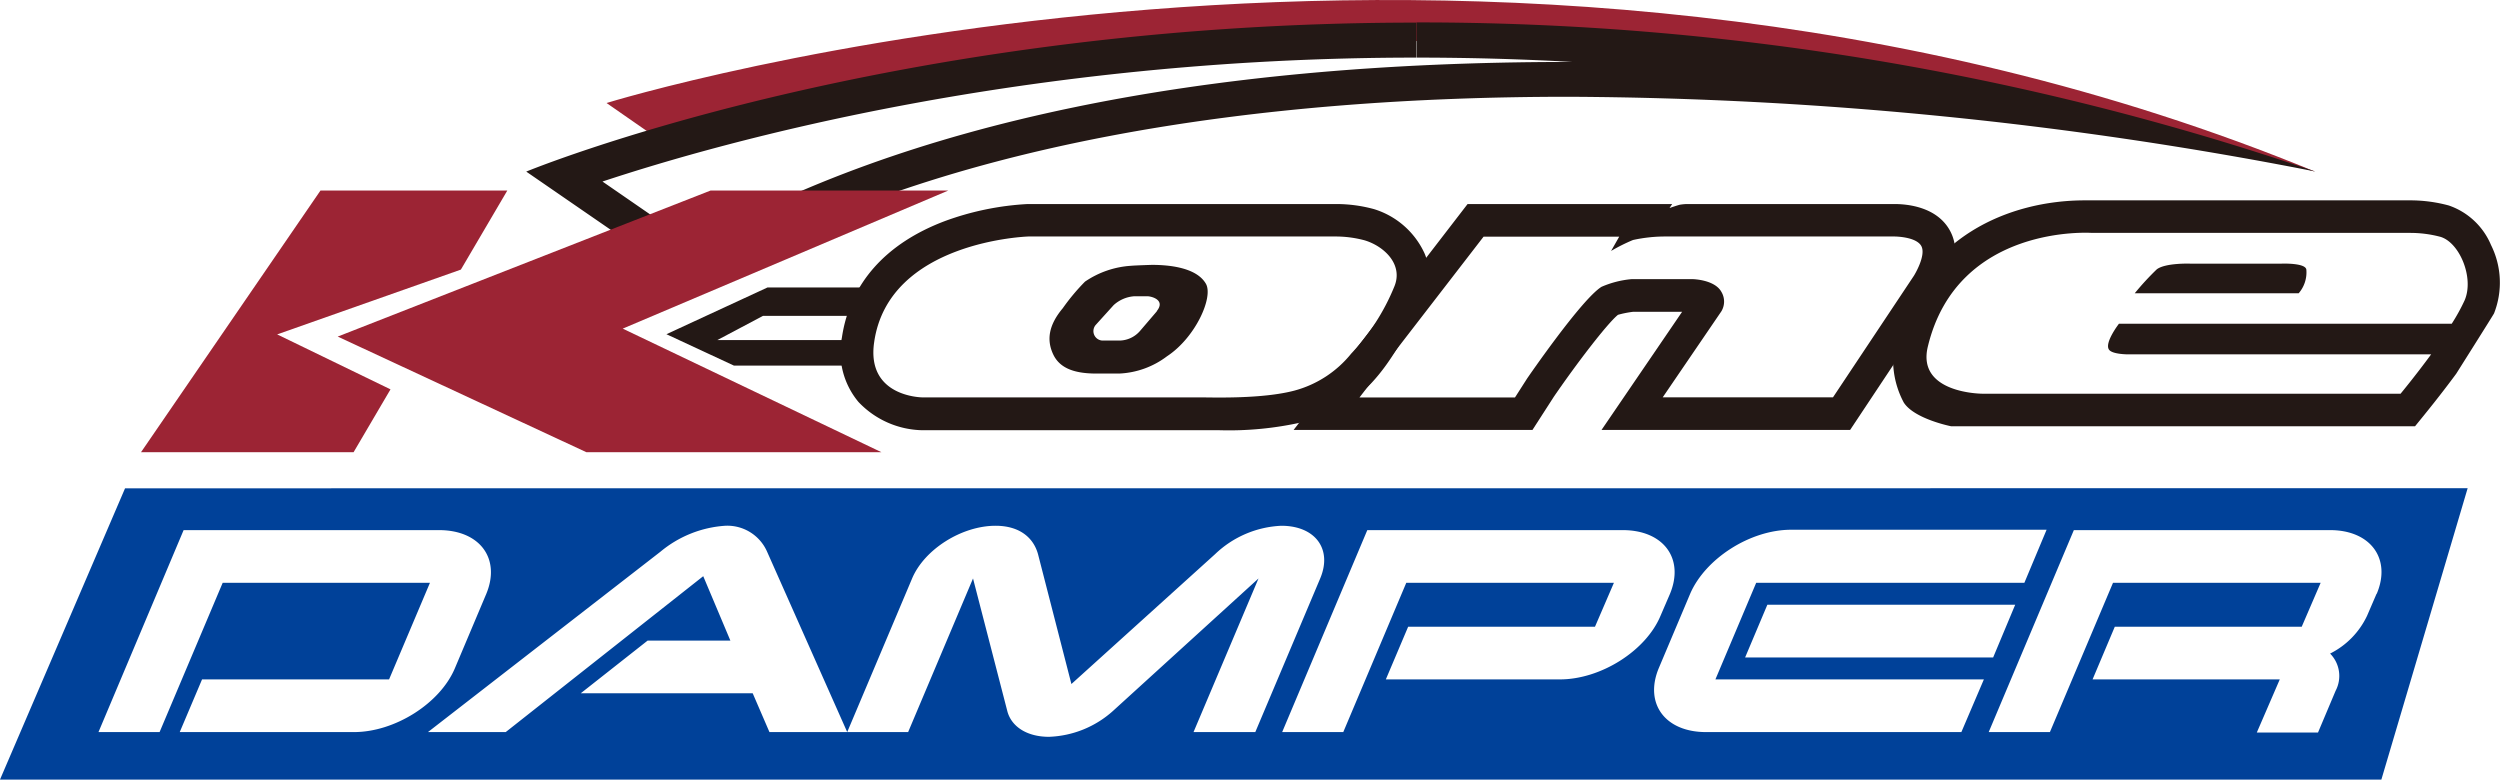 <svg xmlns="http://www.w3.org/2000/svg" viewBox="0 0 264.28 82.41"><defs><style>.cls-1{fill:#9c2434;}.cls-2{fill:#231815;}.cls-3{fill:#004199;}</style></defs><g id="レイヤー_2" data-name="レイヤー 2"><g id="レイヤー_1-2" data-name="レイヤー 1"><polygon class="cls-1" points="53.63 20.14 33.88 20.14 14.91 47.8 37.38 47.8 41.28 41.16 29.3 35.35 48.72 28.5 53.63 20.14"/><path class="cls-2" d="M81.13,30.39,70.45,35.33l7.14,3.32h14l1.61-8.26Zm9,5.56H75.83l4.83-2.56h9.51Z"/><path class="cls-2" d="M150.58,26.76a8.68,8.68,0,0,0-5.32-4.65,15.06,15.06,0,0,0-4-.54H108.62a30,30,0,0,0-8.68,1.78C93.61,25.72,89.84,30,89,35.68a8.18,8.18,0,0,0,1.74,6.8,9.53,9.53,0,0,0,6.79,3h31.38a35.19,35.19,0,0,0,8.76-.85c6.49-1.73,8.87-5.2,12.74-12.72A6,6,0,0,0,150.58,26.76Zm-3.19,3.55a22.9,22.9,0,0,1-4.55,7.07,11.57,11.57,0,0,1-6,3.91c-3.38.9-8.64.72-9.76.72H97.55s-6,0-5.14-5.84C93.94,25.45,108.72,25,108.72,25h32.52a11.88,11.88,0,0,1,3,.4C146.27,26,148.39,27.93,147.39,30.31Z"/><path class="cls-2" d="M206.15,24.41c-1.38-2.57-4.57-2.84-5.87-2.84h-22a5.49,5.49,0,0,0-.69.07c-.23.05-1.1.35-1.1.35l.28-.42H155.14L136.75,45.45H162l2.26-3.51c2.42-3.53,5.66-7.76,6.78-8.66a10.55,10.55,0,0,1,1.61-.32h5.17l-8.52,12.49h26.28l9.56-14.39C205.79,30.15,207.6,27.12,206.15,24.41Zm-3.82,4.73L193.77,42h-18l6.2-9.09a2,2,0,0,0,0-2.06c-.71-1.29-3-1.34-3-1.34h-6.51a10.21,10.21,0,0,0-3.16.81c-2.13,1.32-7.87,9.7-7.87,9.7l-1.28,2H143.71l13.12-17h14.34l-.86,1.51a18.61,18.61,0,0,1,2.32-1.16A15.9,15.9,0,0,1,176,25h24.26s2.28,0,2.84,1S202.33,29.14,202.33,29.14Z"/><path class="cls-2" d="M241.2,27.87h-9.7s-2.59-.09-3.5.6A28.25,28.25,0,0,0,225.67,31H243a3.38,3.38,0,0,0,.81-2.49C243.74,27.77,241.2,27.87,241.2,27.87Z"/><path class="cls-2" d="M263.33,25.9a7.47,7.47,0,0,0-4.47-4.18,15.6,15.6,0,0,0-4-.54H221.19l-.8,0c-7.94,0-17.36,3.84-20,14.62a9.56,9.56,0,0,0,.86,6.75c1.11,1.74,5,2.51,5,2.51h49.05l1-1.23c.06-.08,1.64-2,3.35-4.32,0,0,3.84-6.08,4-6.38A8.91,8.91,0,0,0,263.33,25.9Zm-2.79,5.85a20.59,20.59,0,0,1-1.36,2.47H224s-1.55,2-1.06,2.73c.32.51,2,.51,2,.51H257c-1.67,2.28-3.23,4.16-3.23,4.16h-44.2s-7,0-5.77-5c3.14-13,17.34-12,17.34-12h33.68a12.4,12.4,0,0,1,3.14.41C260,25.61,261.57,29.37,260.54,31.75Z"/><path class="cls-2" d="M127.48,30c-1-1.74-3.94-2-5.71-2,0,0-1.67.05-2.26.1a9.71,9.71,0,0,0-4.81,1.67,22,22,0,0,0-2.35,2.81c-1.46,1.74-1.76,3.33-1,4.91s2.51,2,4.56,2h2.4a9,9,0,0,0,5.06-1.83C126.36,35.7,128.29,31.43,127.48,30Zm-5.19,2.91L120.5,35a2.93,2.93,0,0,1-2.09,1h-1.9a1,1,0,0,1-.68-1.65l1.9-2.1a3.6,3.6,0,0,1,2.15-.93h1.48C121.86,31.36,123.19,31.76,122.29,32.88Z"/><path class="cls-1" d="M64.12,10.89s93-28.79,180.63,7.26c0,0-101-29.25-174.3-2.86Z"/><path class="cls-2" d="M149.73,2.39v3.7q8.29,0,16.54.46h-.45c-39.07,0-70.16,6.49-92.49,19.29l-9.64-6.65c13.1-4.34,44.7-13.1,86-13.1V2.39m0,0c-56,0-94.06,15.75-94.06,15.75L73.18,30.23c25.63-15.54,60.81-20,92.64-20a418.23,418.23,0,0,1,78.93,7.9,292.56,292.56,0,0,0-95-15.76Z"/><polygon class="cls-1" points="100.25 20.14 75.12 20.14 35.7 35.58 61.98 47.8 93.17 47.8 65.83 34.74 100.25 20.14"/><path class="cls-3" d="M13.22,51.62,0,82.41l251.74,0,9.12-30.8ZM19,77.39l2.36-5.57H41.13l4.32-10.21H23.54L16.87,77.39H10.41l9-21.35h27c4.31,0,6.54,3,5,6.73l-3.33,7.89c-1.57,3.71-6.35,6.73-10.66,6.73Zm107.17,0,6.87-16.24-15.38,14a10.69,10.69,0,0,1-6.77,2.74c-2.38,0-4-1.12-4.41-2.74l-3.62-14L96,77.39H81.34l-1.77-4.1H61.39l7.07-5.57h8.75l-2.87-6.81L53.46,77.39H45.24L69.82,58.32a11.93,11.93,0,0,1,6.82-2.74,4.59,4.59,0,0,1,4.45,2.74l8.47,19.07,6.86-16.24c1.31-3.1,5.27-5.57,8.82-5.57,2.51,0,4,1.23,4.49,3l3.53,13.73,15.19-13.73a10.8,10.8,0,0,1,7-3c3.59,0,5.42,2.47,4.11,5.57l-6.86,16.24Zm38.72-5.57H146.5l2.36-5.57h19.75l2-4.64H148.66L142,77.39h-6.46l9-21.35h27c4.31,0,6.54,3,5,6.73l-1,2.32C174,68.8,169.22,71.82,164.91,71.82Zm42.45,5.57h-27c-4.31,0-6.53-3-5-6.73l3.33-7.89C180.27,59.06,185,56,189.35,56h27L214,61.61H185.65l-4.31,10.21h28.38Zm5.69-13.46L210.7,69.5H184.48l2.35-5.57Zm38.2-1.16-1,2.32a8.54,8.54,0,0,1-3.91,4,3.37,3.37,0,0,1,.58,3.94l-1.86,4.41h-6.47L241,71.82H221.21l2.35-5.57h19.76l2-4.64H223.37L216.7,77.39h-6.47l9-21.35h27C250.59,56,252.82,59.06,251.25,62.77Z"/></g></g></svg>